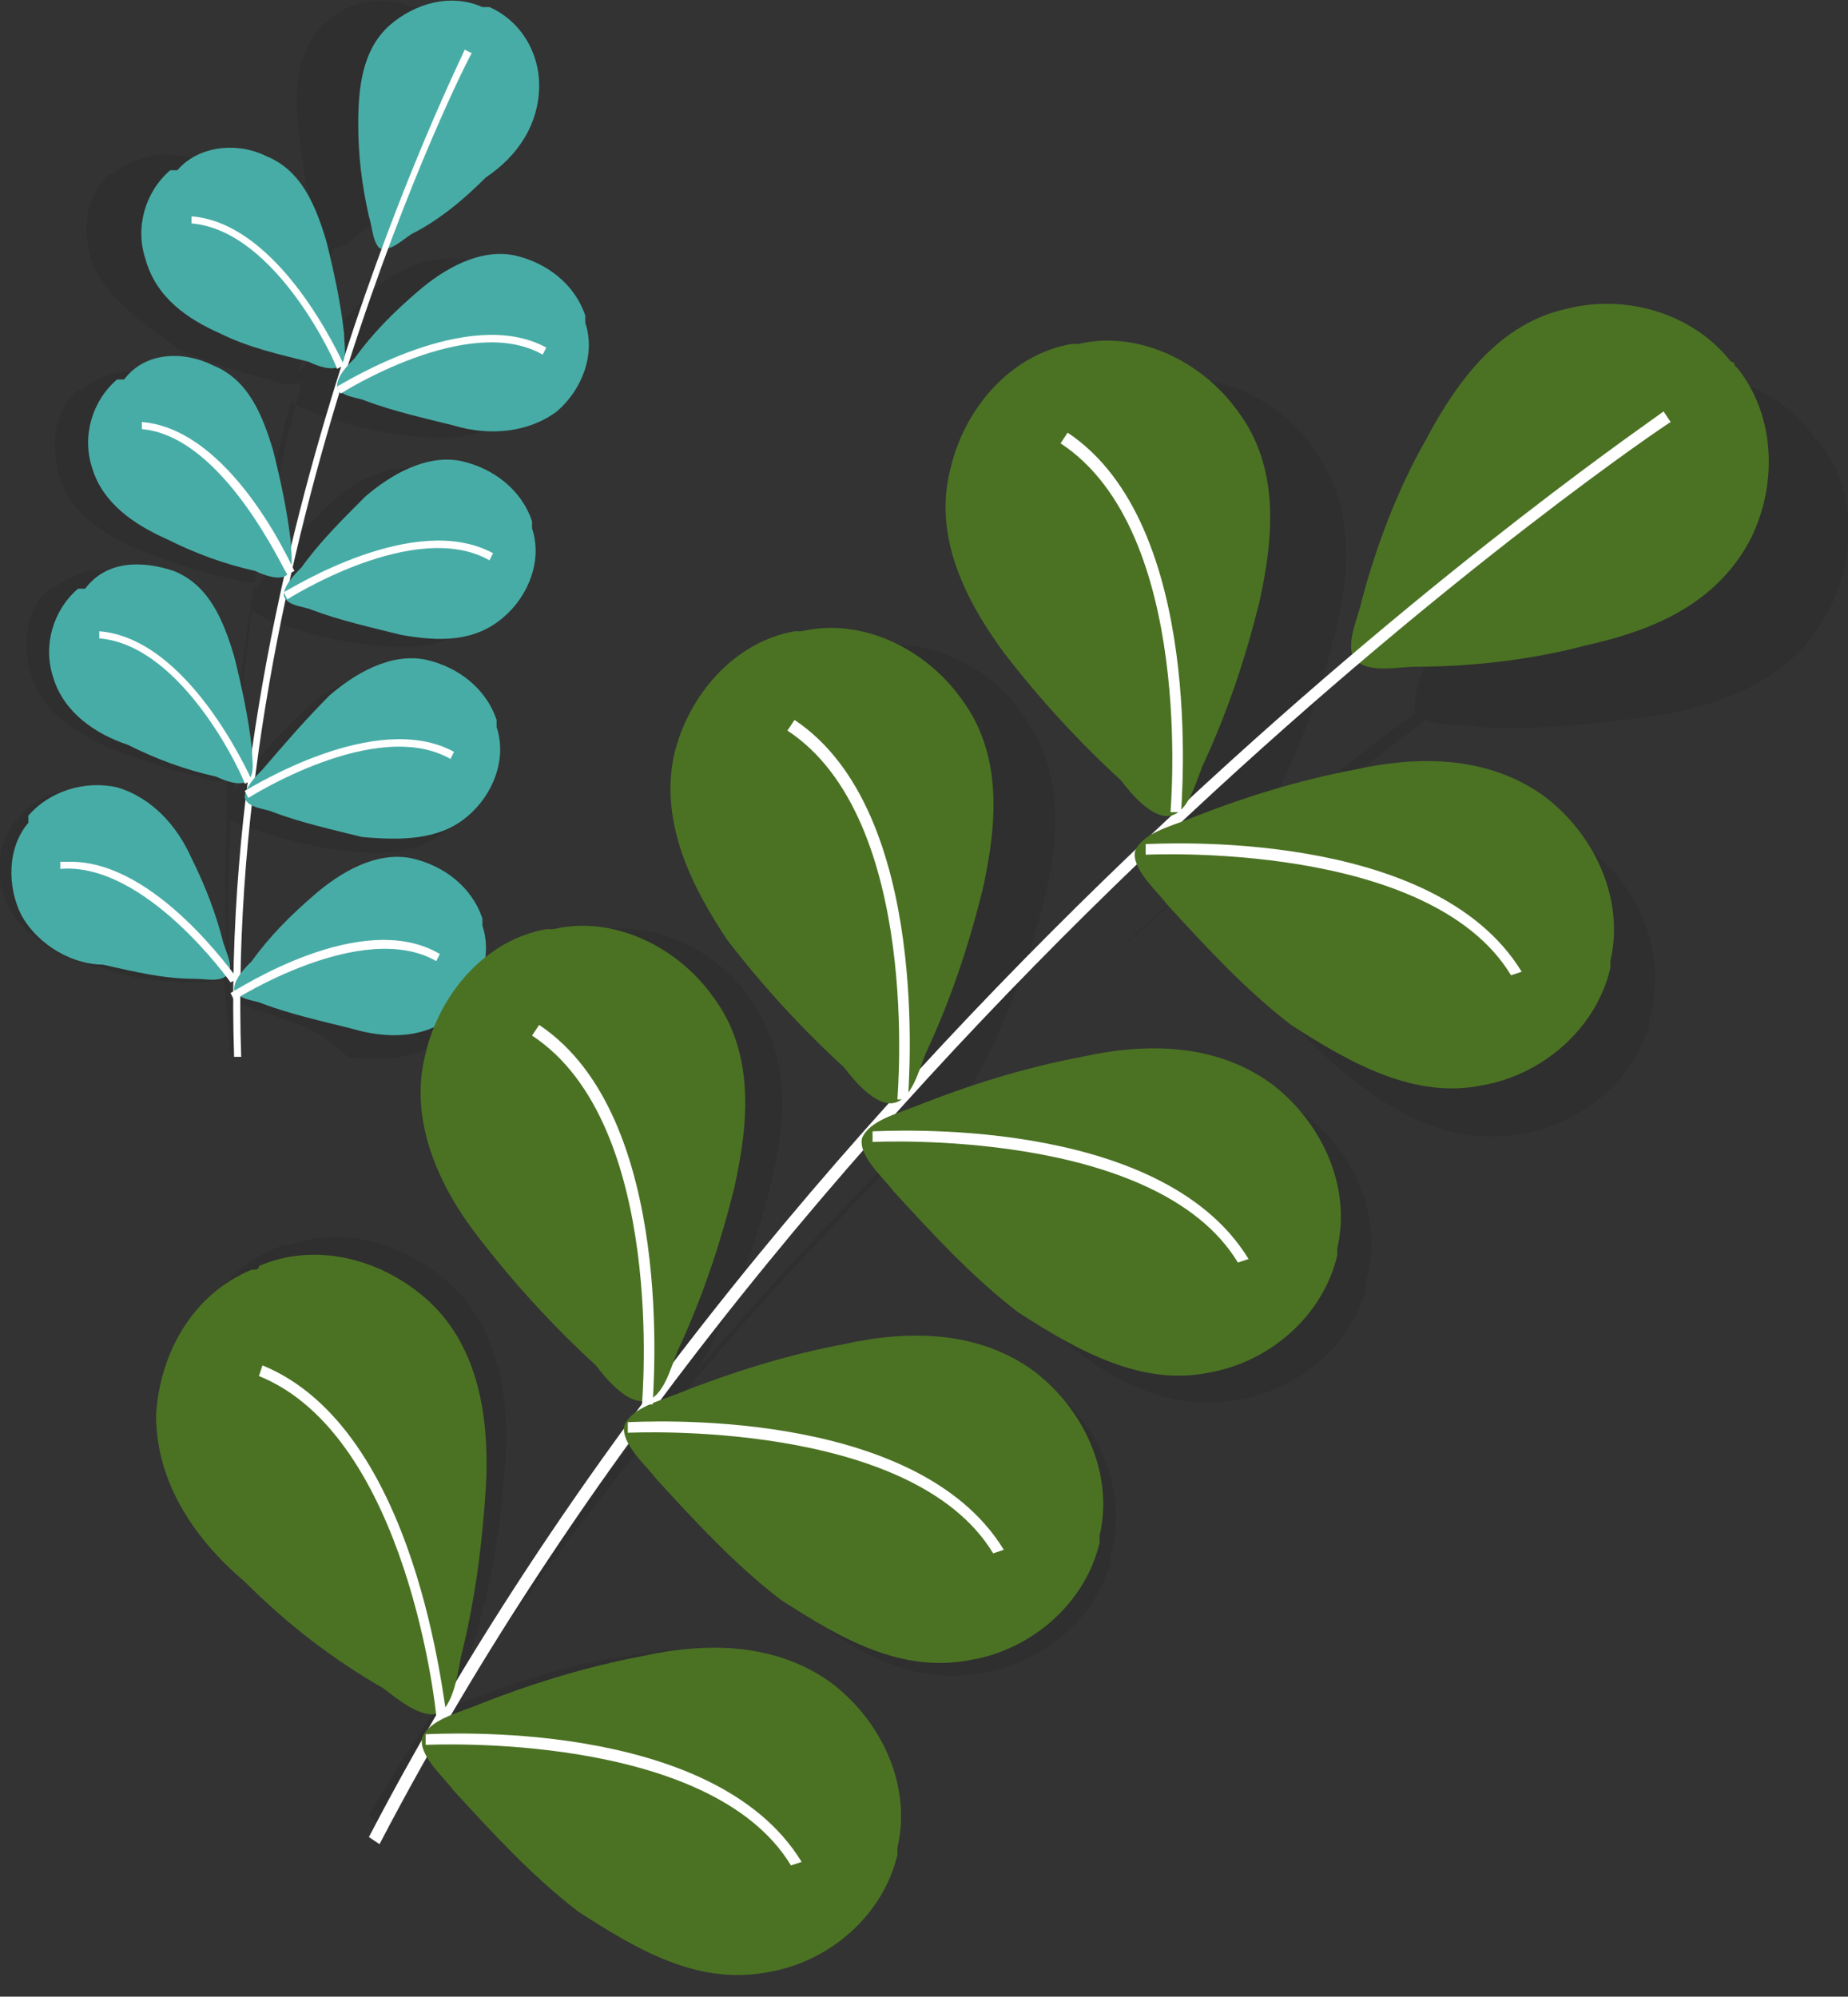   <svg xmlns="http://www.w3.org/2000/svg" x="0px" y="0px" viewBox="0 0 52.1 56.3" style="vertical-align: middle; max-width: 100%; width: 100%;" width="100%">
   <rect x="0" y="0" width="52.1" height="56.3" fill="#333333" stroke="none"/>
   <g>
    <g>
     <g>
      <g style="opacity:0.1;">
       <path d="M0.4,23.2C0.4,23.2,0.4,23.2,0.4,23.2c0.1-0.1,0.1-0.1,0.1-0.1c0.5-0.7,1.5-1,2.4-0.8      c1,0.3,1.7,1.1,2.3,2c0.5,0.8,0.8,1.6,1.1,2.4c0,0.1,0,0.1,0.1,0.2c-0.1-1.5,0-3.1,0-4.6l0,0c0,0,0,0,0,0c0-0.1,0-0.2,0-0.3l0,0      c0,0,0,0,0,0c-0.2,0.1-0.6,0-0.8-0.1c-0.9-0.2-1.7-0.5-2.5-0.8c-0.9-0.4-1.9-1-2.2-2c-0.3-0.9-0.2-1.9,0.5-2.5c0,0,0,0,0.1,0      c0,0,0,0,0,0c0.7-0.6,1.7-0.7,2.6-0.3c1,0.4,1.5,1.4,1.9,2.4c0.3,0.8,0.5,1.7,0.6,2.6c0,0,0,0.1,0,0.1c0.1-1.7,0.3-3.4,0.6-5      c-0.2,0.1-0.6-0.1-0.8-0.1c-0.9-0.2-1.7-0.5-2.5-0.8c-0.9-0.4-1.9-1-2.2-2c-0.3-0.9-0.2-1.9,0.5-2.5c0,0,0,0,0.1,0c0,0,0,0,0,0      c0.7-0.6,1.7-0.7,2.6-0.3c1,0.4,1.5,1.4,1.9,2.4c0.3,0.8,0.5,1.7,0.6,2.6c0,0,0,0.1,0,0.1c0.3-1.8,0.7-3.5,1.1-5l-0.1,0      c0,0,0,0,0,0c-0.2,0.1-0.6,0-0.8-0.1c-0.9-0.2-1.7-0.5-2.5-0.8C3.9,9,3,8.4,2.6,7.4C2.3,6.5,2.4,5.5,3.1,4.9c0,0,0,0,0.1,0      c0,0,0,0,0,0c0.7-0.6,1.7-0.7,2.6-0.3c1,0.4,1.5,1.4,1.9,2.4c0.3,0.8,0.5,1.7,0.6,2.6c0,0.2,0.1,0.4,0.1,0.6      C8.7,8.9,9,7.9,9.2,6.9C9,6.8,9,6.4,8.9,6.1C8.6,5.3,8.5,4.4,8.4,3.5c-0.1-1,0-2.1,0.7-2.8c0.6-0.6,1.6-0.9,2.5-0.5      c0,0,0,0,0.1,0c0,0,0,0,0.1,0c0.9,0.4,1.5,1.3,1.5,2.2c0.1,1.1-0.5,1.9-1.2,2.6c-0.6,0.6-1.3,1.1-2,1.6C9.9,6.8,9.7,7,9.4,7      c-0.3,1-0.6,2.2-1,3.5c0.1-0.1,0.1-0.1,0.2-0.2c0.5-0.7,1.1-1.3,1.7-1.9C11,7.7,11.9,7.2,13,7.3c0.9,0.1,1.8,0.8,2.1,1.7      c0,0,0,0,0,0.1c0,0,0,0,0,0.1c0.3,0.9,0,1.9-0.7,2.5c-0.8,0.7-1.8,0.7-2.8,0.6c-0.9-0.1-1.7-0.3-2.6-0.6      c-0.2-0.1-0.6-0.2-0.8-0.4c-0.4,1.5-0.7,3.2-1,5c0,0,0,0,0,0l0,0c0,0.1,0,0.2,0,0.3c0.1-0.1,0.2-0.3,0.3-0.4      c0.5-0.7,1.1-1.3,1.7-1.9c0.7-0.7,1.6-1.2,2.7-1.1c0.9,0.1,1.8,0.8,2.1,1.7c0,0,0,0,0,0.1c0,0,0,0,0,0.1c0.3,0.9,0,1.9-0.7,2.5      c-0.8,0.7-1.8,0.7-2.8,0.6c-0.9-0.1-1.7-0.3-2.6-0.6c-0.2-0.1-0.6-0.2-0.8-0.4c0,0,0,0,0,0l0,0c-0.2,1.6-0.4,3.3-0.5,5.1      c0.1-0.1,0.2-0.2,0.2-0.3c0.5-0.7,1.1-1.3,1.7-1.9c0.7-0.7,1.6-1.2,2.7-1.1c0.9,0.1,1.8,0.8,2.1,1.7c0,0,0,0,0,0.1      c0,0,0,0,0,0.1c0.3,0.9,0,1.9-0.7,2.5c-0.8,0.7-1.8,0.7-2.8,0.6c-0.9-0.1-1.7-0.3-2.6-0.6c-0.2-0.1-0.5-0.1-0.7-0.3      c-0.1,1.7-0.1,3.3,0,5.1c0.1-0.1,0.2-0.3,0.3-0.4c0.5-0.7,1.1-1.3,1.7-1.9c0.7-0.7,1.6-1.2,2.7-1.1c0.9,0.1,1.8,0.8,2.1,1.7      c0,0,0,0,0,0.1c0,0,0,0,0,0.1c0.3,0.9,0,1.9-0.7,2.5c-0.8,0.7-1.8,0.7-2.8,0.6C9,29,8.2,28.8,7.3,28.5c-0.2-0.1-0.5-0.1-0.7-0.3      c0,0.5,0.1,1,0.1,1.5l-0.2,0c-0.1-0.7-0.1-1.4-0.2-2.1l0,0c0,0,0,0,0,0c-0.2,0.1-0.6,0.1-0.8,0.1c-0.9,0-1.8-0.1-2.6-0.4      c-1-0.2-2-0.7-2.6-1.6C-0.1,25-0.2,24,0.4,23.2z" fill="rgb(15, 15, 15)">
       </path>
      </g>
      <g>
       <g>
        <g>
         <path d="M15.2,2.4c0-0.9-0.5-1.8-1.4-2.2c0,0,0,0-0.1,0c0,0,0,0-0.1,0c-0.9-0.4-1.9-0.1-2.6,0.5        c-0.8,0.7-0.9,1.8-0.9,2.8c0,0.9,0.1,1.7,0.3,2.6c0.1,0.3,0.1,0.7,0.3,0.9c0.3,0.1,0.6-0.2,0.9-0.4c0.8-0.4,1.5-1,2.1-1.6        C14.6,4.4,15.2,3.5,15.2,2.4z" fill="rgb(72,172,166)">
         </path>
        </g>
       </g>
       <g>
        <g>
         <path d="M6.6,29.8l0.2,0C6.3,15.3,13.2,1.6,13.3,1.5l-0.2-0.1C13.1,1.5,6.1,15.3,6.6,29.8z" fill="rgb(255, 255, 255)">
         </path>
        </g>
       </g>
       <g>
        <g>
         <g>
          <g>
           <path d="M15.7,11.6c0.7-0.6,1.1-1.6,0.8-2.5c0,0,0,0,0-0.1c0,0,0,0,0-0.1c-0.3-0.9-1.1-1.5-2-1.7          c-1-0.2-2,0.4-2.7,1c-0.7,0.6-1.3,1.2-1.8,1.9c-0.2,0.2-0.5,0.5-0.5,0.8c0.1,0.3,0.6,0.3,0.8,0.4c0.8,0.3,1.7,0.5,2.5,0.7          C13.8,12.3,14.9,12.2,15.7,11.6z" fill="rgb(72,172,166)">
           </path>
          </g>
         </g>
         <g>
          <g>
           <path d="M9.6,11.1c0,0,3.6-2.3,5.7-1.1l0.1-0.2c-2.2-1.2-5.7,1-5.9,1.1L9.6,11.1z" fill="rgb(255, 255, 255)">
           </path>
          </g>
         </g>
        </g>
        <g>
         <g>
          <g>
           <path d="M4.1,7.3c-0.3-0.9,0-1.9,0.7-2.5c0,0,0,0,0.1,0c0,0,0,0,0.1,0C5.6,4.1,6.7,4,7.5,4.4          c1,0.4,1.4,1.4,1.7,2.4c0.2,0.8,0.4,1.7,0.5,2.6c0,0.3,0.1,0.7-0.1,0.9c-0.2,0.2-0.7,0-0.9-0.1C7.9,10,7,9.8,6.2,9.4          C5.3,9,4.4,8.4,4.1,7.3z" fill="rgb(72,172,166)">
           </path>
          </g>
         </g>
         <g>
          <g>
           <path d="M9.5,10.4l0.2-0.1c-0.1-0.2-1.8-4-4.3-4.2l0,0.2C7.8,6.5,9.5,10.3,9.5,10.4z" fill="rgb(255, 255, 255)">
           </path>
          </g>
         </g>
        </g>
       </g>
       <g>
        <g>
         <g>
          <g>
           <path d="M14.2,17.4c0.7-0.6,1.1-1.6,0.8-2.5c0,0,0,0,0-0.1c0,0,0,0,0-0.1c-0.3-0.9-1.1-1.5-2-1.7          c-1-0.2-2,0.4-2.7,1C9.6,14.7,9,15.3,8.5,16C8.3,16.2,8,16.5,8,16.8c0.1,0.3,0.6,0.3,0.8,0.4c0.8,0.3,1.7,0.5,2.5,0.7          C12.4,18.1,13.4,18.1,14.2,17.4z" fill="rgb(72,172,166)">
           </path>
          </g>
         </g>
         <g>
          <g>
           <path d="M8.1,16.9c0,0,3.6-2.3,5.7-1.1l0.1-0.2c-2.2-1.2-5.7,1-5.9,1.1L8.1,16.9z" fill="rgb(255, 255, 255)">
           </path>
          </g>
         </g>
        </g>
        <g>
         <g>
          <g>
           <path d="M2.6,13.2c-0.3-0.9,0-1.9,0.7-2.5c0,0,0,0,0.1,0c0,0,0,0,0.1,0C4.1,9.9,5.2,9.9,6,10.3          c1,0.4,1.4,1.4,1.7,2.4c0.2,0.8,0.4,1.7,0.5,2.6c0,0.3,0.1,0.7-0.1,0.9c-0.2,0.2-0.7,0-0.9-0.1c-0.9-0.2-1.7-0.5-2.5-0.9          C3.8,14.8,2.9,14.2,2.6,13.2z" fill="rgb(72,172,166)">
           </path>
          </g>
         </g>
         <g>
          <g>
           <path d="M8.1,16.2l0.2-0.1c-0.1-0.2-1.8-4-4.3-4.2l0,0.2C6.3,12.3,8,16.1,8.1,16.2z" fill="rgb(255, 255, 255)">
           </path>
          </g>
         </g>
        </g>
       </g>
       <g>
        <g>
         <g>
          <g>
           <path d="M13.2,23c0.7-0.6,1.1-1.6,0.8-2.5c0,0,0,0,0-0.1c0,0,0,0,0-0.1c-0.3-0.9-1.1-1.5-2-1.7          c-1-0.2-2,0.4-2.7,1C8.6,20.3,8,21,7.4,21.7c-0.2,0.2-0.5,0.5-0.5,0.8c0.1,0.3,0.6,0.3,0.8,0.4c0.8,0.3,1.7,0.5,2.5,0.7          C11.3,23.7,12.4,23.7,13.2,23z" fill="rgb(72,172,166)">
           </path>
          </g>
         </g>
         <g>
          <g>
           <path d="M7,22.5c0,0,3.6-2.3,5.7-1.1l0.1-0.2c-2.2-1.2-5.7,1-5.9,1.1L7,22.5z" fill="rgb(255, 255, 255)">
           </path>
          </g>
         </g>
        </g>
        <g>
         <g>
          <g>
           <path d="M1.5,19.1c-0.3-0.9,0-1.9,0.7-2.5c0,0,0,0,0.1,0c0,0,0,0,0.1,0C3,15.8,4,15.8,4.9,16.1          c1,0.4,1.4,1.4,1.7,2.4c0.2,0.8,0.4,1.7,0.5,2.6c0,0.3,0.1,0.7-0.1,0.9c-0.2,0.2-0.7,0-0.9-0.1c-0.9-0.2-1.7-0.5-2.5-0.9          C2.7,20.7,1.8,20.1,1.5,19.1z" fill="rgb(72,172,166)">
           </path>
          </g>
         </g>
         <g>
          <g>
           <path d="M6.9,22.1L7.1,22c-0.1-0.2-1.8-4-4.3-4.2l0,0.2C5.2,18.2,6.9,22,6.9,22.1z" fill="rgb(255, 255, 255)">
           </path>
          </g>
         </g>
        </g>
       </g>
       <g>
        <g>
         <g>
          <g>
           <path d="M12.8,28.6c0.7-0.6,1.1-1.6,0.8-2.5c0,0,0,0,0-0.1c0,0,0,0,0-0.1c-0.3-0.9-1.1-1.5-2-1.7          c-1-0.2-2,0.4-2.7,1c-0.7,0.6-1.3,1.2-1.8,1.9c-0.2,0.2-0.5,0.5-0.5,0.8c0.1,0.3,0.6,0.3,0.8,0.4c0.8,0.3,1.7,0.5,2.5,0.7          C10.9,29.3,12,29.3,12.8,28.6z" fill="rgb(72,172,166)">
           </path>
          </g>
         </g>
         <g>
          <g>
           <path d="M6.6,28.2c0,0,3.6-2.3,5.7-1.1l0.1-0.2c-2.2-1.3-5.7,1-5.9,1.1L6.6,28.2z" fill="rgb(255, 255, 255)">
           </path>
          </g>
         </g>
        </g>
        <g>
         <g>
          <g>
           <path d="M0.6,25.8c-0.4-0.8-0.4-1.9,0.2-2.6c0,0,0,0,0-0.1c0,0,0,0,0-0.1c0.6-0.7,1.6-1,2.5-0.8          c1,0.3,1.7,1.1,2.1,2c0.4,0.8,0.7,1.6,0.9,2.4c0.1,0.3,0.3,0.7,0.1,0.9c-0.2,0.2-0.6,0.1-0.9,0.1c-0.9,0-1.7-0.2-2.6-0.4          C2.1,27.2,1.1,26.7,0.6,25.8z" fill="rgb(72,172,166)">
           </path>
          </g>
         </g>
         <g>
          <g>
           <path d="M6.5,27.7l0.2-0.1c-0.1-0.1-2.3-3.3-4.7-3.3c-0.1,0-0.2,0-0.3,0l0,0.2          C4.1,24.3,6.5,27.7,6.5,27.7z" fill="rgb(255, 255, 255)">
           </path>
          </g>
         </g>
        </g>
       </g>
      </g>
     </g>
     <g>
      <g style="opacity:0.1;">
       <path d="M51.4,12.6c0,0-0.1-0.1-0.1-0.1c0,0,0-0.1-0.1-0.1c-1-1.5-2.9-2.1-4.6-1.8      c-1.9,0.3-3.3,1.9-4.2,3.5c-0.8,1.4-1.5,2.9-2.1,4.4c-0.2,0.4-0.5,1.1-0.4,1.6c-1.5,1.1-3.1,2.4-4.7,3.7      c0.2-0.3,0.3-0.7,0.5-0.9c0.8-1.4,1.4-3,1.8-4.5c0.5-1.8,0.8-3.8-0.3-5.5c-0.9-1.5-2.6-2.4-4.4-2.2c0,0-0.1,0-0.1,0      c0,0-0.1,0-0.1,0c-1.7,0.3-3.1,1.7-3.6,3.3c-0.6,1.9,0.2,3.7,1.3,5.3c0.9,1.4,1.9,2.7,3,3.8c0.4,0.4,0.8,1,1.3,1      c-2.3,1.9-4.7,4.1-7.2,6.5c0-0.1,0.1-0.1,0.1-0.2c0.8-1.4,1.4-3,1.8-4.5c0.5-1.8,0.8-3.8-0.3-5.5c-0.9-1.5-2.6-2.4-4.4-2.2      c0,0-0.1,0-0.1,0c0,0-0.1,0-0.1,0c-1.7,0.3-3.1,1.7-3.6,3.3c-0.6,1.9,0.2,3.7,1.3,5.3c0.9,1.4,1.9,2.7,3,3.8      c0.3,0.3,0.7,0.8,1.1,1c-2.2,2.2-4.4,4.5-6.5,7c0-0.1,0.1-0.1,0.1-0.2c0.8-1.4,1.4-3,1.8-4.5c0.5-1.8,0.8-3.8-0.3-5.5      c-0.9-1.5-2.6-2.4-4.4-2.2c0,0-0.1,0-0.1,0c0,0-0.1,0-0.1,0c-1.7,0.3-3.1,1.7-3.6,3.3c-0.6,1.9,0.2,3.7,1.3,5.3      c0.9,1.4,1.9,2.7,3,3.8c0.3,0.3,0.8,1,1.3,1c-0.1,0.2-0.2,0.3-0.4,0.5c0,0,0,0,0,0l0,0c-1.8,2.2-3.5,4.4-5.1,6.8      c0-0.1,0.1-0.3,0.1-0.4c0.5-1.6,0.8-3.2,0.9-4.8c0.2-1.9,0-3.9-1.3-5.3c-1.2-1.2-3-1.9-4.7-1.3c0,0-0.1,0-0.1,0c0,0-0.1,0-0.1,0      c-1.7,0.6-2.7,2.2-2.9,3.9c-0.2,2,0.9,3.6,2.2,5c1.1,1.2,2.4,2.2,3.7,3.2c0.4,0.3,0.9,0.8,1.4,0.8c-0.7,1.1-1.4,2.1-2,3.2      l0.3,0.2c0.5-0.8,1-1.6,1.5-2.5c0.1,0.4,0.6,0.8,0.8,1.1c1,1.3,2.1,2.5,3.3,3.6c1.4,1.2,3.1,2.3,5.1,2c1.7-0.2,3.3-1.4,3.8-3.1      c0,0,0-0.1,0-0.1c0,0,0-0.1,0-0.1c0.5-1.7-0.2-3.5-1.5-4.6c-1.5-1.3-3.5-1.4-5.4-1.1c-1.6,0.2-3.2,0.6-4.7,1.2      c-0.3,0.1-0.6,0.2-0.9,0.3c1.8-2.7,3.7-5.2,5.6-7.6c0.1,0.4,0.6,0.8,0.8,1.1c1,1.3,2.1,2.5,3.3,3.6c1.4,1.2,3.1,2.3,5.1,2      c1.7-0.2,3.3-1.4,3.8-3.1c0,0,0-0.1,0-0.1c0,0,0-0.1,0-0.1c0.5-1.7-0.2-3.5-1.5-4.6c-1.5-1.3-3.5-1.4-5.4-1.1      c-1.6,0.2-3.2,0.6-4.7,1.2c-0.2,0.1-0.5,0.1-0.7,0.2c2.1-2.5,4.3-4.9,6.5-7.1c0,0.5,0.6,1,0.8,1.4c1,1.3,2.1,2.5,3.3,3.6      c1.4,1.2,3.1,2.3,5.1,2c1.7-0.2,3.3-1.4,3.8-3.1c0,0,0-0.1,0-0.1c0,0,0-0.1,0-0.1c0.5-1.7-0.2-3.5-1.5-4.6      c-1.5-1.3-3.5-1.4-5.4-1.1c-1.6,0.2-3.2,0.6-4.7,1.2c-0.2,0.1-0.6,0.2-0.9,0.3c0.1-0.1,0.3-0.3,0.4-0.4l0,0c0,0,0,0,0,0      c2.4-2.4,4.8-4.6,7.1-6.5c0.1,0.5,0.6,0.9,0.8,1.3c1,1.3,2.1,2.5,3.3,3.6c1.4,1.2,3.1,2.3,5.1,2c1.7-0.2,3.3-1.4,3.8-3.1      c0,0,0-0.1,0-0.1c0,0,0-0.1,0-0.1c0.5-1.7-0.2-3.5-1.5-4.6C44,23,42,23,40.1,23.2c-1.6,0.2-3.2,0.6-4.7,1.2      c-0.1,0-0.3,0.1-0.5,0.1c1.9-1.6,3.7-3,5.3-4.2c0.4,0.2,1.1,0.1,1.5,0.2c1.6,0.1,3.3-0.1,4.9-0.3c1.9-0.3,3.8-1,4.8-2.7      C52.3,16,52.4,14,51.4,12.6z" fill="rgb(15, 15, 15)">
       </path>
      </g>
      <g>
       <g>
        <g>
         <path d="M49.3,15.3c0.8-1.5,0.8-3.5-0.3-4.9c0,0-0.1-0.1-0.1-0.1c0,0,0-0.1-0.1-0.1        c-1.1-1.4-3-1.9-4.6-1.5c-1.9,0.4-3.1,2-4,3.7c-0.8,1.4-1.4,3-1.8,4.5c-0.1,0.5-0.5,1.3-0.2,1.7c0.4,0.4,1.2,0.2,1.7,0.2        c1.6,0,3.3-0.2,4.8-0.6C46.5,17.8,48.3,17.1,49.3,15.3z" fill="rgb(75, 114, 35)">
         </path>
        </g>
       </g>
       <g>
        <g>
         <path d="M10.7,52l-0.3-0.2c12.5-24,36.3-40,36.5-40.2l0.2,0.3C46.9,12,23.2,28,10.7,52z" fill="rgb(255, 255, 255)">
         </path>
        </g>
       </g>
       <g>
        <g>
         <g>
          <g>
           <path d="M41.8,30.6c1.7-0.3,3.2-1.6,3.6-3.3c0,0,0-0.1,0-0.1c0,0,0-0.1,0-0.1          c0.4-1.7-0.4-3.5-1.8-4.6c-1.6-1.2-3.6-1.2-5.4-0.8c-1.6,0.3-3.2,0.8-4.7,1.4c-0.5,0.2-1.3,0.4-1.5,0.9          c-0.1,0.5,0.6,1.1,0.9,1.5c1.1,1.2,2.2,2.4,3.5,3.4C38.1,30,39.9,31,41.8,30.6z" fill="rgb(75, 114, 35)">
           </path>
          </g>
         </g>
         <g>
          <g>
           <path d="M42.6,27.5c-2.3-3.8-10.2-3.4-10.3-3.4l0-0.3c0.3,0,8.1-0.5,10.6,3.6L42.6,27.5z" fill="rgb(255, 255, 255)">
           </path>
          </g>
         </g>
        </g>
        <g>
         <g>
          <g>
           <path d="M26.8,13.2c0.4-1.7,1.7-3.2,3.4-3.5c0,0,0.1,0,0.1,0c0,0,0.1,0,0.1,0          c1.7-0.4,3.5,0.5,4.5,1.9c1.2,1.6,1,3.6,0.6,5.4c-0.4,1.6-0.9,3.1-1.6,4.6c-0.2,0.5-0.4,1.3-0.9,1.4c-0.5,0.1-1.1-0.6-1.4-1          c-1.2-1.1-2.3-2.3-3.3-3.6C27.2,16.9,26.3,15.1,26.8,13.2z" fill="rgb(75, 114, 35)">
           </path>
          </g>
         </g>
         <g>
          <g>
           <path d="M33.3,22.9l-0.3,0c0-0.1,0.7-7.9-3.1-10.4l0.2-0.3C34,14.8,33.3,22.6,33.3,22.9z" fill="rgb(255, 255, 255)">
           </path>
          </g>
         </g>
        </g>
       </g>
       <g>
        <g>
         <g>
          <g>
           <path d="M34.1,38.7c1.7-0.3,3.2-1.6,3.6-3.3c0,0,0-0.1,0-0.1c0,0,0-0.1,0-0.1          c0.4-1.7-0.4-3.5-1.8-4.6c-1.6-1.2-3.6-1.2-5.4-0.8c-1.6,0.3-3.2,0.8-4.7,1.4c-0.5,0.2-1.3,0.4-1.5,0.9          c-0.1,0.5,0.6,1.1,0.9,1.5c1.1,1.2,2.2,2.4,3.5,3.4C30.4,38.1,32.2,39.1,34.1,38.7z" fill="rgb(75, 114, 35)">
           </path>
          </g>
         </g>
         <g>
          <g>
           <path d="M34.9,35.6c-2.3-3.8-10.2-3.4-10.3-3.4l0-0.3c0.3,0,8.1-0.5,10.6,3.6L34.9,35.6z" fill="rgb(255, 255, 255)">
           </path>
          </g>
         </g>
        </g>
        <g>
         <g>
          <g>
           <path d="M19,21.3c0.4-1.7,1.7-3.2,3.4-3.5c0,0,0.1,0,0.1,0c0,0,0.1,0,0.1,0c1.7-0.4,3.5,0.5,4.5,1.9          c1.2,1.6,1,3.6,0.6,5.4c-0.4,1.6-0.9,3.1-1.6,4.6c-0.2,0.5-0.4,1.3-0.9,1.4c-0.5,0.1-1.1-0.6-1.4-1          c-1.2-1.1-2.3-2.3-3.3-3.6C19.5,25,18.6,23.2,19,21.3z" fill="rgb(75, 114, 35)">
           </path>
          </g>
         </g>
         <g>
          <g>
           <path d="M25.6,31l-0.3,0c0-0.1,0.7-7.9-3.1-10.4l0.2-0.3C26.3,22.9,25.6,30.7,25.6,31z" fill="rgb(255, 255, 255)">
           </path>
          </g>
         </g>
        </g>
       </g>
       <g>
        <g>
         <g>
          <g>
           <path d="M27.4,46.8c1.7-0.3,3.2-1.6,3.6-3.3c0,0,0-0.1,0-0.1c0,0,0-0.1,0-0.1          c0.4-1.7-0.4-3.5-1.8-4.6c-1.6-1.2-3.6-1.2-5.4-0.8c-1.6,0.3-3.2,0.8-4.7,1.4c-0.5,0.2-1.3,0.4-1.5,0.9          c-0.1,0.5,0.6,1.1,0.9,1.5c1.1,1.2,2.2,2.4,3.5,3.4C23.7,46.2,25.4,47.2,27.4,46.8z" fill="rgb(75, 114, 35)">
           </path>
          </g>
         </g>
         <g>
          <g>
           <path d="M28,43.8c-2.3-3.8-10.2-3.4-10.3-3.4l0-0.3c0.3,0,8.1-0.5,10.6,3.6L28,43.8z" fill="rgb(255, 255, 255)">
           </path>
          </g>
         </g>
        </g>
        <g>
         <g>
          <g>
           <path d="M12,29.7c0.4-1.7,1.7-3.2,3.4-3.5c0,0,0.1,0,0.1,0c0,0,0.1,0,0.1,0c1.7-0.4,3.5,0.5,4.5,1.9          c1.2,1.6,1,3.6,0.6,5.4c-0.4,1.6-0.9,3.1-1.6,4.6c-0.2,0.5-0.4,1.3-0.9,1.4c-0.5,0.1-1.1-0.6-1.4-1          c-1.2-1.1-2.3-2.3-3.3-3.6C12.4,33.5,11.5,31.6,12,29.7z" fill="rgb(75, 114, 35)">
           </path>
          </g>
         </g>
         <g>
          <g>
           <path d="M18.4,39.6l-0.3,0c0-0.1,0.7-7.9-3.1-10.4l0.2-0.3C19.1,31.5,18.4,39.3,18.4,39.6z" fill="rgb(255, 255, 255)">
           </path>
          </g>
         </g>
        </g>
       </g>
       <g>
        <g>
         <g>
          <g>
           <path d="M21.7,55.6c1.7-0.3,3.2-1.6,3.6-3.3c0,0,0-0.1,0-0.1c0,0,0-0.1,0-0.1          c0.4-1.7-0.4-3.5-1.8-4.6c-1.6-1.2-3.6-1.2-5.4-0.8c-1.6,0.3-3.2,0.8-4.7,1.4c-0.5,0.2-1.3,0.4-1.5,0.9          c-0.1,0.5,0.6,1.1,0.9,1.5c1.1,1.2,2.2,2.4,3.5,3.4C18,55,19.7,56,21.7,55.6z" fill="rgb(75, 114, 35)">
           </path>
          </g>
         </g>
         <g>
          <g>
           <path d="M22.3,52.6c-2.3-3.8-10.2-3.4-10.3-3.4l0-0.3c0.3,0,8.1-0.5,10.6,3.6L22.3,52.6z" fill="rgb(255, 255, 255)">
           </path>
          </g>
         </g>
        </g>
        <g>
         <g>
          <g>
           <path d="M4.4,39.9c0.1-1.7,1-3.4,2.7-4.1c0,0,0.1,0,0.1,0c0,0,0.1,0,0.1-0.1c1.6-0.7,3.5-0.2,4.8,1          c1.4,1.3,1.7,3.3,1.6,5.2c-0.1,1.6-0.3,3.2-0.7,4.8c-0.1,0.5-0.2,1.3-0.6,1.6c-0.5,0.2-1.2-0.4-1.6-0.7          c-1.4-0.8-2.7-1.8-3.9-3C5.6,43.5,4.4,41.9,4.4,39.9z" fill="rgb(75, 114, 35)">
           </path>
          </g>
         </g>
         <g>
          <g>
           <path d="M12.3,48.4c0-0.1-0.8-7.9-5-9.6l0.1-0.3c4.4,1.8,5.1,9.6,5.2,9.9L12.3,48.4z" fill="rgb(255, 255, 255)">
           </path>
          </g>
         </g>
        </g>
       </g>
      </g>
     </g>
    </g>
   </g>
   <g>
   </g>
  </svg>
